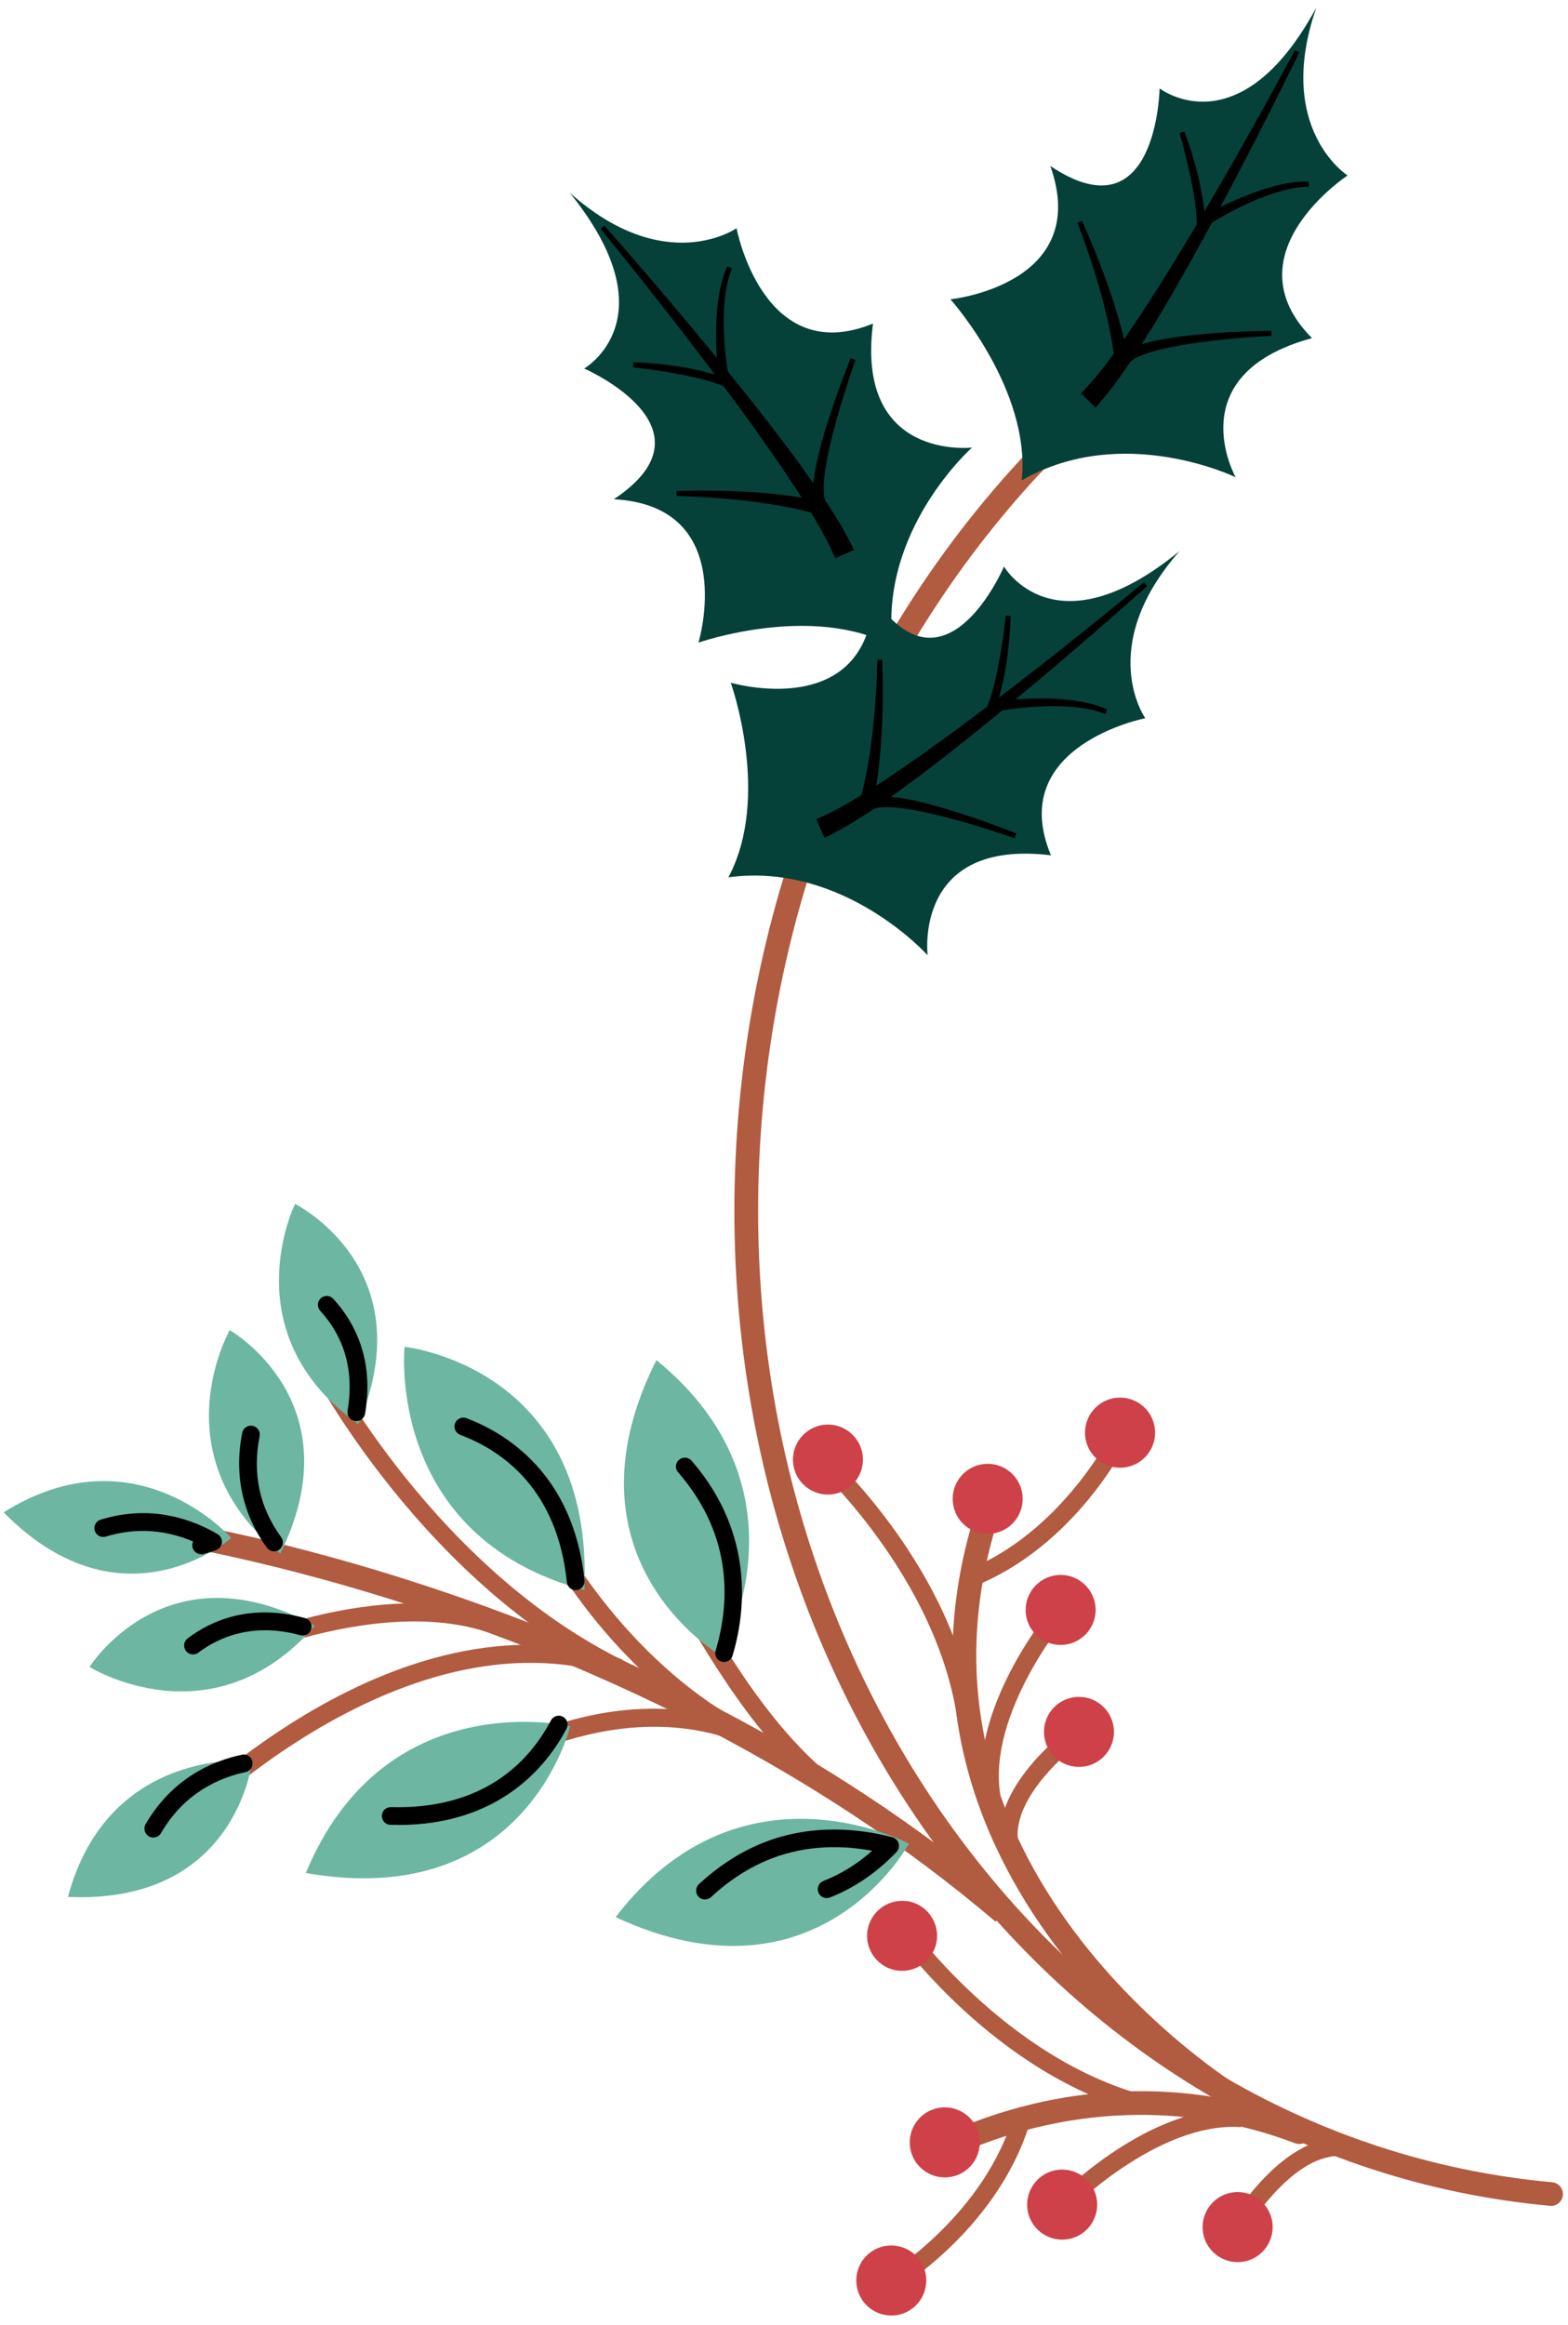 <?xml version="1.0" encoding="UTF-8"?> <svg xmlns="http://www.w3.org/2000/svg" width="166" height="246" viewBox="0 0 166 246" fill="none"> <path d="M94.525 68.384C92.96 56.155 102.911 47.355 102.911 47.355C102.911 47.355 90.544 48.82 92.422 34.237C80.781 39.006 77.977 24.148 77.977 24.148C77.977 24.148 70.442 29.418 60.315 20.393C71.08 33.712 61.843 38.994 61.843 38.994C61.843 38.994 76.338 45.29 64.984 52.825C78.29 53.551 73.947 67.996 73.947 67.996C73.947 67.996 86.038 63.765 94.537 68.384H94.525Z" fill="#054139"></path> <path d="M90.407 58.195C88.792 54.778 86.639 51.874 84.536 48.932C82.396 46.016 80.18 43.174 77.915 40.371C73.396 34.763 68.74 29.28 63.983 23.873L63.583 24.211C68.114 29.781 72.557 35.439 76.851 41.197C78.991 44.076 81.094 46.98 83.097 49.946C85.062 52.913 87.09 55.929 88.416 59.071L90.394 58.208L90.407 58.195Z" fill="black"></path> <path d="M77.001 28.191C76.588 29.08 76.325 30.069 76.15 31.033C75.974 32.009 75.874 32.986 75.837 33.962C75.749 35.927 75.837 37.88 76.074 39.845L77.113 39.682C76.8 37.817 76.625 35.889 76.625 33.987C76.638 32.084 76.788 30.157 77.489 28.392L77.001 28.191V28.191Z" fill="black"></path> <path d="M71.606 52.475C74.147 52.55 76.663 52.712 79.179 53.013C80.431 53.163 81.682 53.351 82.909 53.576C84.136 53.801 85.387 54.077 86.526 54.427L86.939 53.075C85.625 52.75 84.374 52.562 83.097 52.4C81.82 52.237 80.543 52.124 79.266 52.049C76.713 51.899 74.159 51.874 71.618 51.949V52.475H71.606Z" fill="black"></path> <path d="M90.056 37.905C89.067 40.37 88.166 42.874 87.39 45.415C87.002 46.692 86.652 47.981 86.389 49.308C86.264 49.971 86.151 50.647 86.101 51.336C86.063 52.036 86.013 52.737 86.339 53.564L87.415 53.075C87.215 52.675 87.19 52.012 87.202 51.398C87.227 50.772 87.302 50.134 87.403 49.483C87.603 48.206 87.903 46.917 88.229 45.653C88.892 43.112 89.693 40.583 90.57 38.092L90.081 37.905H90.056Z" fill="black"></path> <path d="M67.012 38.856C68.802 39.069 70.58 39.332 72.344 39.682C73.221 39.857 74.097 40.045 74.948 40.295C75.824 40.496 76.575 40.946 77.489 41.072L77.727 40.608C77.389 40.245 76.951 40.045 76.513 39.895C76.075 39.732 75.624 39.595 75.186 39.482C74.297 39.244 73.396 39.044 72.495 38.881C70.692 38.581 68.877 38.393 67.05 38.33L67.012 38.856V38.856Z" fill="black"></path> <path d="M164.208 233.411C164.846 233.411 165.397 232.922 165.46 232.271C165.522 231.583 165.009 230.97 164.321 230.907C112.963 226.226 75.474 175.243 80.756 117.239C83.56 86.446 98.117 58.383 120.686 40.245C121.224 39.807 121.312 39.019 120.874 38.48C120.448 37.942 119.659 37.855 119.109 38.293C96.014 56.856 81.119 85.558 78.253 117.013C72.845 176.382 111.348 228.591 164.083 233.398C164.12 233.398 164.158 233.398 164.196 233.398L164.208 233.411Z" fill="#B15B40"></path> <path d="M77.126 92.83C89.343 91.19 98.205 101.079 98.205 101.079C98.205 101.079 96.665 88.725 111.26 90.502C106.416 78.898 121.249 75.995 121.249 75.995C121.249 75.995 115.929 68.497 124.879 58.308C111.623 69.16 106.291 59.947 106.291 59.947C106.291 59.947 100.095 74.48 92.485 63.177C91.846 76.483 77.364 72.239 77.364 72.239C77.364 72.239 81.67 84.293 77.114 92.83H77.126Z" fill="#054139"></path> <path d="M87.29 88.649C90.707 87.01 93.599 84.844 96.528 82.716C99.432 80.563 102.248 78.323 105.039 76.045C110.622 71.488 116.08 66.794 121.449 62.013L121.111 61.612C115.566 66.181 109.946 70.662 104.213 74.993C101.347 77.159 98.455 79.274 95.501 81.302C92.547 83.292 89.556 85.332 86.414 86.684L87.29 88.662V88.649Z" fill="black"></path> <path d="M117.206 75.056C116.305 74.655 115.329 74.392 114.365 74.23C113.388 74.055 112.412 73.967 111.423 73.929C109.458 73.854 107.505 73.954 105.54 74.205L105.715 75.244C107.58 74.918 109.508 74.73 111.411 74.718C113.313 74.718 115.241 74.856 117.018 75.544L117.206 75.056V75.056Z" fill="black"></path> <path d="M92.885 69.811C92.823 72.352 92.673 74.868 92.385 77.384C92.247 78.636 92.072 79.887 91.846 81.127C91.621 82.353 91.371 83.618 91.02 84.744L92.372 85.145C92.685 83.83 92.86 82.579 93.023 81.289C93.173 80.013 93.273 78.736 93.348 77.459C93.486 74.906 93.486 72.352 93.399 69.811H92.873H92.885Z" fill="black"></path> <path d="M107.58 88.174C105.102 87.198 102.599 86.321 100.045 85.558C98.768 85.182 97.479 84.832 96.152 84.581C95.489 84.456 94.813 84.344 94.124 84.306C93.423 84.281 92.722 84.231 91.896 84.556L92.397 85.633C92.797 85.433 93.461 85.395 94.074 85.407C94.7 85.42 95.338 85.495 95.989 85.595C97.279 85.796 98.555 86.071 99.832 86.396C102.386 87.047 104.914 87.823 107.405 88.687L107.593 88.199L107.58 88.174Z" fill="black"></path> <path d="M106.479 65.142C106.279 66.932 106.028 68.722 105.678 70.475C105.515 71.351 105.315 72.227 105.077 73.091C104.877 73.967 104.439 74.718 104.326 75.632L104.789 75.869C105.152 75.519 105.352 75.093 105.49 74.643C105.64 74.205 105.778 73.754 105.903 73.316C106.141 72.427 106.329 71.526 106.479 70.625C106.767 68.822 106.942 67.007 106.992 65.18L106.466 65.142H106.479Z" fill="black"></path> <path d="M105.402 203.344L107.03 201.442C67.663 167.896 16.781 160.661 16.268 160.598L15.93 163.077C16.43 163.139 66.612 170.286 105.402 203.344Z" fill="#B15B40"></path> <path d="M18.045 195.133C18.283 194.883 41.953 169.798 65.297 177.371L65.873 175.581C41.402 167.645 17.669 192.78 16.668 193.844L18.045 195.121V195.133Z" fill="#B15B40"></path> <path d="M68.99 179.086L69.678 177.346C47.636 168.622 34.968 144.689 34.843 144.438L33.178 145.302C33.303 145.553 46.309 170.099 68.99 179.086V179.086Z" fill="#B15B40"></path> <path d="M92.422 193.055L93.248 191.378C85.187 187.397 79.504 179.136 74.573 170.8L72.958 171.751C78.04 180.338 83.91 188.849 92.422 193.055V193.055Z" fill="#B15B40"></path> <path d="M49.951 188.799C50.102 188.699 64.484 178.761 78.641 184.493L79.342 182.754C64.233 176.633 49.488 186.834 48.862 187.26L49.939 188.799H49.951Z" fill="#B15B40"></path> <path d="M22.539 176.77C22.714 176.683 40.839 167.946 53.181 173.303L53.932 171.576C40.801 165.855 22.489 174.693 21.725 175.068L22.551 176.758L22.539 176.77Z" fill="#B15B40"></path> <path d="M83.81 186.646L84.411 184.869C68.326 179.424 59.539 163.039 59.452 162.876L57.787 163.752C58.15 164.453 66.987 180.964 83.798 186.646H83.81Z" fill="#B15B40"></path> <path d="M61.868 168.246C62.907 144.576 42.829 142.511 42.829 142.511C42.829 142.511 40.764 162.576 61.868 168.246Z" fill="#6DB6A2"></path> <path d="M60.941 167.307C59.84 156.743 53.368 152.562 49.05 150.935L60.941 167.307Z" fill="#6DB6A2"></path> <path d="M60.941 168.246C60.941 168.246 61.004 168.246 61.042 168.246C61.555 168.196 61.93 167.733 61.88 167.22C60.716 155.954 53.544 151.636 49.388 150.059C48.9 149.883 48.362 150.121 48.174 150.609C47.986 151.098 48.237 151.636 48.725 151.824C53.319 153.551 59.001 157.669 60.015 167.42C60.065 167.908 60.478 168.259 60.954 168.259L60.941 168.246Z" fill="black"></path> <path d="M69.491 143.913C58.851 165.079 76.312 175.181 76.312 175.181C76.312 175.181 86.414 157.719 69.491 143.913Z" fill="#6DB6A2"></path> <path d="M76.651 174.918C78.015 170.387 78.891 162.526 72.495 155.166L76.651 174.918Z" fill="#6DB6A2"></path> <path d="M76.65 175.857C77.051 175.857 77.427 175.594 77.552 175.193C78.853 170.862 80.03 162.413 73.208 154.552C72.87 154.164 72.269 154.127 71.882 154.465C71.493 154.803 71.443 155.403 71.794 155.792C77.715 162.601 77.214 169.811 75.762 174.655C75.612 175.156 75.887 175.681 76.388 175.819C76.475 175.844 76.575 175.857 76.663 175.857H76.65Z" fill="black"></path> <path d="M32.377 198.187C55.722 202.28 60.366 182.653 60.366 182.653C60.366 182.653 40.739 178.01 32.377 198.187Z" fill="#6DB6A2"></path> <path d="M41.352 192.154C52.004 192.454 56.973 186.609 59.151 182.478L41.352 192.154Z" fill="#6DB6A2"></path> <path d="M42.141 193.105C52.968 193.105 57.95 186.772 59.977 182.916C60.215 182.453 60.04 181.89 59.59 181.652C59.126 181.402 58.563 181.589 58.325 182.04C56.035 186.384 51.253 191.478 41.389 191.215C40.851 191.215 40.438 191.603 40.426 192.129C40.413 192.642 40.814 193.08 41.339 193.093C41.615 193.093 41.89 193.093 42.153 193.093L42.141 193.105Z" fill="black"></path> <path d="M65.172 202.856C86.652 212.845 96.227 195.083 96.227 195.083C96.227 195.083 78.465 185.52 65.172 202.856Z" fill="#6DB6A2"></path> <path d="M87.515 199.902C90.469 198.75 92.71 196.923 94.237 195.308C91.02 194.457 86.214 193.881 81.269 195.796C78.904 196.71 76.688 198.137 74.635 200.04L87.503 199.902H87.515Z" fill="#6DB6A2"></path> <path d="M74.648 200.979C74.873 200.979 75.111 200.891 75.286 200.728C77.239 198.913 79.379 197.549 81.62 196.673C85.55 195.146 89.406 195.283 92.335 195.834C90.757 197.236 89.03 198.3 87.177 199.026C86.689 199.214 86.451 199.764 86.639 200.24C86.827 200.728 87.378 200.966 87.853 200.778C90.457 199.764 92.835 198.137 94.913 195.959C95.138 195.721 95.226 195.371 95.138 195.058C95.051 194.745 94.8 194.495 94.475 194.407C91.158 193.531 86.126 192.917 80.931 194.933C78.466 195.897 76.137 197.386 73.997 199.364C73.621 199.714 73.596 200.315 73.947 200.691C74.135 200.891 74.385 200.991 74.635 200.991L74.648 200.979Z" fill="black"></path> <path d="M7.193 200.716C25.13 201.517 26.695 186.308 26.695 186.308C26.695 186.308 11.486 184.731 7.193 200.716Z" fill="#6DB6A2"></path> <path d="M25.806 186.584C22.777 187.222 18.859 188.962 16.243 193.493L25.806 186.584Z" fill="#6DB6A2"></path> <path d="M16.23 194.432C16.556 194.432 16.869 194.269 17.044 193.969C19.535 189.663 23.277 188.086 25.994 187.51C26.507 187.41 26.82 186.909 26.72 186.396C26.619 185.883 26.119 185.557 25.605 185.67C22.526 186.321 18.258 188.123 15.416 193.018C15.154 193.468 15.316 194.044 15.755 194.307C15.905 194.395 16.067 194.432 16.218 194.432H16.23Z" fill="black"></path> <path d="M0.383 160.022C12.976 172.815 24.479 162.739 24.479 162.739C24.479 162.739 14.415 151.235 0.383 160.022Z" fill="#6DB6A2"></path> <path d="M21.299 163.527C21.738 163.414 22.163 163.277 22.551 163.139C19.998 161.637 16.192 160.323 11.599 161.512C11.386 161.574 11.161 161.637 10.935 161.7L21.299 163.527V163.527Z" fill="#6DB6A2"></path> <path d="M21.299 164.466C21.375 164.466 21.462 164.466 21.537 164.441C22 164.316 22.451 164.178 22.864 164.028C23.202 163.903 23.452 163.59 23.49 163.227C23.527 162.864 23.34 162.513 23.027 162.326C20.461 160.823 16.355 159.296 11.361 160.598C11.123 160.661 10.898 160.723 10.66 160.798C10.159 160.949 9.884 161.474 10.034 161.962C10.184 162.463 10.697 162.739 11.198 162.588C11.411 162.526 11.624 162.463 11.836 162.413C15.266 161.524 18.233 162.163 20.448 163.114C20.361 163.302 20.323 163.54 20.386 163.752C20.498 164.178 20.874 164.453 21.287 164.453L21.299 164.466Z" fill="black"></path> <path d="M29.674 164.391C37.609 148.281 24.316 140.746 24.316 140.746C24.316 140.746 16.768 154.039 29.674 164.391Z" fill="#6DB6A2"></path> <path d="M26.557 151.786C25.918 155.028 26.081 159.184 29.01 163.202L26.557 151.786Z" fill="#6DB6A2"></path> <path d="M29.01 164.153C29.198 164.153 29.398 164.091 29.561 163.978C29.974 163.677 30.074 163.089 29.774 162.663C27.47 159.509 26.707 155.917 27.483 151.974C27.583 151.461 27.258 150.972 26.744 150.872C26.244 150.772 25.743 151.098 25.643 151.611C24.767 156.017 25.668 160.223 28.259 163.765C28.447 164.015 28.735 164.153 29.023 164.153H29.01Z" fill="black"></path> <path d="M33.341 172.026C17.582 163.427 9.483 176.382 9.483 176.382C9.483 176.382 22.451 184.481 33.341 172.026Z" fill="#6DB6A2"></path> <path d="M32.052 172.114C26.682 170.649 22.826 172.302 20.436 174.104L32.052 172.114Z" fill="#6DB6A2"></path> <path d="M20.436 175.055C20.636 175.055 20.836 174.993 20.999 174.868C23.127 173.266 26.719 171.638 31.801 173.028C32.302 173.165 32.815 172.865 32.953 172.364C33.091 171.864 32.79 171.35 32.289 171.213C26.469 169.623 22.313 171.501 19.86 173.366C19.447 173.679 19.372 174.267 19.685 174.68C19.872 174.93 20.148 175.055 20.436 175.055V175.055Z" fill="black"></path> <path d="M37.935 150.697C44.945 134.174 31.238 127.39 31.238 127.39C31.238 127.39 24.454 141.096 37.935 150.697Z" fill="#6DB6A2"></path> <path d="M37.722 149.433C38.661 143.938 36.633 140.27 34.593 138.067L37.722 149.433Z" fill="#6DB6A2"></path> <path d="M37.722 150.372C38.173 150.372 38.573 150.046 38.648 149.595C39.662 143.65 37.372 139.694 35.281 137.429C34.931 137.053 34.33 137.028 33.954 137.379C33.579 137.729 33.554 138.33 33.904 138.706C35.719 140.658 37.685 144.075 36.796 149.27C36.708 149.783 37.046 150.271 37.559 150.359C37.609 150.359 37.66 150.372 37.722 150.372Z" fill="black"></path> <path d="M108.169 50.822C118.871 44.689 130.812 50.497 130.812 50.497C130.812 50.497 124.716 39.632 138.898 35.777C130.024 26.865 142.666 18.566 142.666 18.566C142.666 18.566 134.918 13.634 139.349 0.816C131.175 15.874 122.764 9.353 122.764 9.353C122.764 9.353 122.513 25.15 111.198 17.564C115.629 30.131 100.621 31.671 100.621 31.671C100.621 31.671 109.17 41.209 108.169 50.822Z" fill="#054139"></path> <path d="M115.992 43.112C118.533 40.308 120.385 37.204 122.301 34.137C124.166 31.045 125.943 27.903 127.67 24.737C131.113 18.403 134.392 12.007 137.559 5.548L137.096 5.31C133.691 11.631 130.174 17.902 126.506 24.073C124.666 27.152 122.789 30.219 120.823 33.198C118.846 36.152 116.831 39.181 114.44 41.622L115.992 43.124V43.112Z" fill="black"></path> <path d="M138.56 19.217C137.584 19.179 136.57 19.317 135.606 19.529C134.643 19.742 133.704 20.03 132.777 20.368C130.925 21.044 129.16 21.87 127.433 22.847L127.996 23.748C129.598 22.747 131.313 21.845 133.065 21.107C134.83 20.393 136.67 19.792 138.56 19.755V19.229V19.217Z" fill="black"></path> <path d="M114.064 23.56C114.965 25.926 115.779 28.329 116.468 30.757C116.805 31.972 117.118 33.198 117.381 34.425C117.644 35.639 117.869 36.903 117.982 38.093L119.396 37.955C119.196 36.615 118.883 35.389 118.545 34.15C118.207 32.91 117.819 31.684 117.394 30.482C116.555 28.066 115.591 25.701 114.552 23.372L114.064 23.573V23.56Z" fill="black"></path> <path d="M134.605 35.001C131.951 35.038 129.298 35.163 126.644 35.414C125.317 35.551 123.99 35.714 122.664 35.977C122 36.115 121.337 36.265 120.673 36.49C120.01 36.728 119.334 36.953 118.708 37.567L119.572 38.368C119.872 38.03 120.473 37.742 121.036 37.529C121.625 37.304 122.251 37.129 122.876 36.978C124.141 36.678 125.43 36.453 126.732 36.265C129.335 35.902 131.976 35.664 134.605 35.526V35.001Z" fill="black"></path> <path d="M124.879 14.085C125.367 15.812 125.805 17.564 126.156 19.329C126.331 20.205 126.494 21.094 126.581 21.97C126.732 22.859 126.607 23.723 126.844 24.611L127.37 24.662C127.57 24.211 127.595 23.723 127.57 23.26C127.545 22.797 127.508 22.333 127.445 21.87C127.332 20.956 127.157 20.055 126.969 19.154C126.556 17.377 126.031 15.624 125.392 13.922L124.892 14.085H124.879Z" fill="black"></path> <path d="M101.422 182.403L103.287 182.165C101.172 165.918 87.766 153.814 87.203 153.301L85.951 154.703C86.088 154.828 99.394 166.857 101.422 182.403Z" fill="#B15B40"></path> <path d="M83.948 154.44C83.948 156.493 85.613 158.145 87.653 158.145C89.693 158.145 91.358 156.48 91.358 154.44C91.358 152.399 89.693 150.735 87.653 150.735C85.613 150.735 83.948 152.399 83.948 154.44Z" fill="#CE4149"></path> <path d="M105.903 195.008L107.768 194.77C107.13 189.588 114.703 184.068 114.778 184.018L113.689 182.491C113.338 182.741 105.127 188.712 105.916 195.008H105.903Z" fill="#B15B40"></path> <path d="M114.227 186.959C112.181 186.959 110.522 185.3 110.522 183.254C110.522 181.208 112.181 179.549 114.227 179.549C116.273 179.549 117.932 181.208 117.932 183.254C117.932 185.3 116.273 186.959 114.227 186.959Z" fill="#CE4149"></path> <path d="M104.05 190.239L105.903 189.939C104.476 181.227 112.988 171.063 113.075 170.95L111.648 169.736C111.273 170.174 102.486 180.676 104.05 190.239Z" fill="#B15B40"></path> <path d="M108.582 170.349C108.582 172.402 110.246 174.054 112.287 174.054C114.327 174.054 115.992 172.389 115.992 170.349C115.992 168.309 114.327 166.644 112.287 166.644C110.246 166.644 108.582 168.309 108.582 170.349Z" fill="#CE4149"></path> <path d="M102.761 167.996C113.939 163.74 119.447 152.399 119.672 151.924L117.982 151.11C117.932 151.223 112.55 162.25 102.098 166.243L102.774 167.996H102.761Z" fill="#B15B40"></path> <path d="M117.531 148.031C115.566 148.607 114.44 150.672 115.015 152.637C115.591 154.602 117.657 155.729 119.622 155.153C121.587 154.577 122.714 152.512 122.138 150.547C121.562 148.582 119.497 147.455 117.531 148.031Z" fill="#CE4149"></path> <path d="M130.925 223.359C131.35 223.359 131.763 223.147 132.001 222.746C132.352 222.158 132.164 221.382 131.563 221.031C131.175 220.806 92.873 197.424 106.153 159.246C106.379 158.595 106.041 157.882 105.377 157.657C104.726 157.431 104.013 157.769 103.788 158.433C89.843 198.55 129.886 222.946 130.286 223.197C130.487 223.322 130.712 223.372 130.925 223.372V223.359Z" fill="#B15B40"></path> <path d="M121.149 223.647L121.612 221.832C106.404 217.964 96.052 203.319 95.952 203.169L94.412 204.245C94.85 204.871 105.265 219.617 121.149 223.66V223.647Z" fill="#B15B40"></path> <path d="M95.939 201.141C97.967 201.392 99.419 203.232 99.181 205.272C98.931 207.3 97.091 208.752 95.063 208.514C93.035 208.276 91.583 206.423 91.821 204.396C92.071 202.368 93.911 200.916 95.952 201.154L95.939 201.141Z" fill="#CE4149"></path> <path d="M131.839 236.127C131.889 236.052 136.583 228.128 141.74 228.128C141.79 228.128 141.84 228.128 141.89 228.128L141.94 226.251C141.877 226.251 141.802 226.251 141.74 226.251C135.506 226.251 130.437 234.812 130.211 235.175L131.826 236.127H131.839Z" fill="#B15B40"></path> <path d="M130.675 231.959C132.715 231.771 134.517 233.26 134.718 235.301C134.905 237.341 133.416 239.156 131.375 239.344C129.335 239.531 127.52 238.042 127.332 236.002C127.145 233.961 128.634 232.159 130.675 231.959Z" fill="#CE4149"></path> <path d="M113.125 233.999C113.226 233.899 122.576 224.473 131.35 225.074L131.476 223.197C121.787 222.508 112.187 232.272 111.774 232.685L113.113 233.999H113.125Z" fill="#B15B40"></path> <path d="M112.099 229.58C114.139 229.393 115.942 230.882 116.142 232.922C116.33 234.963 114.84 236.778 112.8 236.965C110.76 237.153 108.945 235.664 108.757 233.623C108.569 231.583 110.059 229.781 112.099 229.58Z" fill="#CE4149"></path> <path d="M94.788 242.36C95.251 242.085 106.016 235.526 109.208 224.01L107.393 223.51C104.401 234.299 93.924 240.683 93.824 240.758L94.788 242.373V242.36Z" fill="#B15B40"></path> <path d="M90.72 240.595C91.108 238.58 93.061 237.266 95.063 237.666C97.079 238.055 98.393 240.007 97.992 242.01C97.604 244.025 95.651 245.34 93.649 244.939C91.633 244.551 90.332 242.598 90.72 240.595Z" fill="#CE4149"></path> <path d="M100.295 228.316C100.471 228.316 100.646 228.279 100.809 228.204C112.537 222.846 125.43 222.333 137.096 226.777C137.747 227.027 138.46 226.701 138.711 226.051C138.961 225.4 138.636 224.686 137.985 224.436C125.68 219.754 112.112 220.28 99.77 225.925C99.144 226.213 98.868 226.952 99.156 227.59C99.369 228.053 99.82 228.316 100.295 228.316V228.316Z" fill="#B15B40"></path> <path d="M104.564 162.301C102.517 162.301 100.859 160.642 100.859 158.595C100.859 156.549 102.517 154.89 104.564 154.89C106.61 154.89 108.269 156.549 108.269 158.595C108.269 160.642 106.61 162.301 104.564 162.301Z" fill="#CE4149"></path> <path d="M99.669 222.996C101.71 222.808 103.512 224.298 103.713 226.338C103.9 228.379 102.411 230.194 100.37 230.381C98.33 230.569 96.528 229.08 96.327 227.039C96.14 224.999 97.629 223.196 99.669 222.996Z" fill="#CE4149"></path> </svg> 